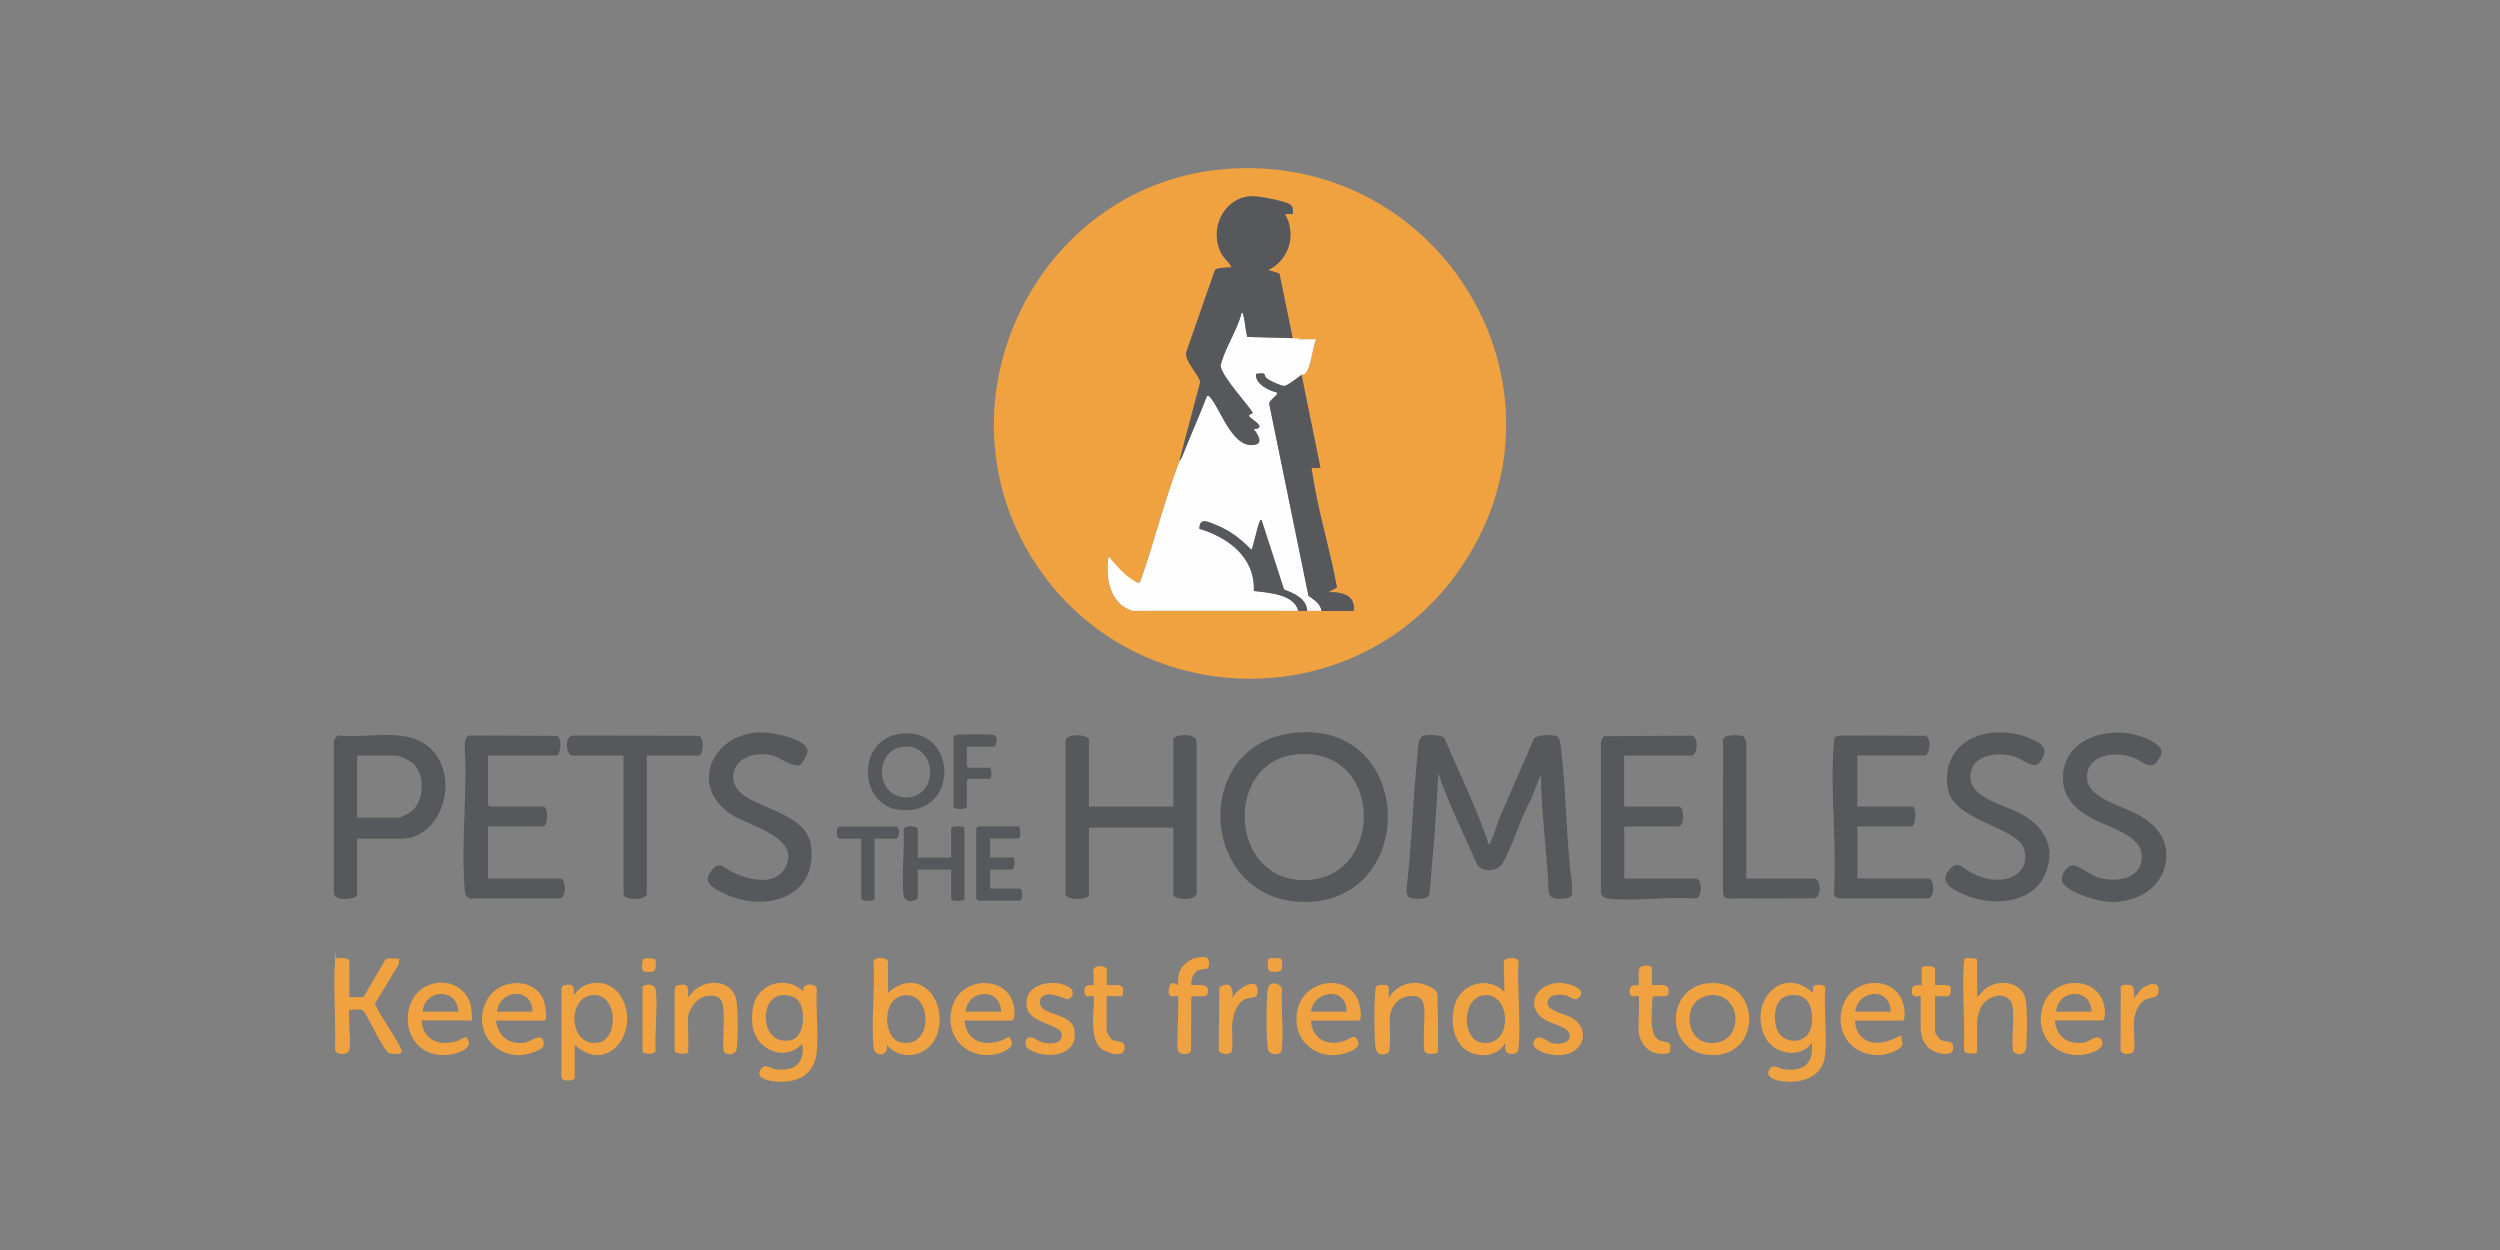 <svg viewBox="0 0 3000 1500" version="1.1" xmlns="http://www.w3.org/2000/svg" id="Layer_1">
  
  <rect x="0" y="0" width="3000" height="1500" fill="#808080" stroke="none"/>
  
  <defs>
    <style>
      .st0 {
        fill: #56585c;
      }

      .st1 {
        fill: #f0a240;
      }

      .st2 {
        fill: #fefefe;
      }
    </style>
  </defs>
  <g>
    <path d="M2599.3,1019.8c.4,3.2.4,10.2,0,13.3-4.5,33.2-36.2,50.4-67.3,49.2-14.8-.5-44.9-9.7-55.2-20.7-7.3-7.8,2.7-23.4,11.2-23.3,5.3,0,22,12.6,31.6,15.2,22.7,6.1,53.3.3,50.3-29-2.3-22.3-40.5-32.4-57.3-41.2-20.5-10.8-37.5-25.3-37.1-50.4.9-54.1,71.4-66,109.5-41.8,11.2,7.1,11.1,12.9,2.8,23.6-7.5,9.7-20-3.1-29.5-6.3-21.7-7.2-56.4-2.3-53.7,27,2.1,21.9,40.4,31.5,57.1,40.1,18,9.2,34.9,22.9,37.5,44.4Z" class="st0"></path>
    <path d="M1786.4,1013.1c1.9-.2,2.1-2,2.7-3.3,3.7-8,6.4-18.6,10-27.3,13.2-32.1,28.2-63.6,41.4-95.8,3.1-5.6,23-5.2,27.2-3.4s4.8,9.2,5.3,13.3c6.8,54,6.2,110.7,13.4,164.9-.6,9.7,3.1,15.8-8.7,16.7-8.5.7-18.1,1.7-19.3-8.8-2.2-46.8-8.7-93.4-9.4-140.3l-11.7,30.2c-13.5,22.8-21.2,55.2-34.6,77.2-5.9,9.7-23.9,10.2-29.9,1.3-15.9-36.6-34.2-72.2-47-110-1.7,48.1-6.3,96.1-10.3,144.1-.1,8.9-21.8,7.6-25.1,4.4-2.3-2.3-2.9-6.2-2.6-9.3,6.6-54.3,7.6-109.3,13.4-163.7.6-6,.5-19.3,7.3-20.6,5.6-1.1,22.2-1.6,25.2,4.1,18,41.9,38.4,83,52.7,126.3Z" class="st0"></path>
    <path d="M1555.6,879.1c141.1-12.2,146.6,198.5,14.3,203.1-131.3,4.6-144.4-191.9-14.3-203.1ZM1552.9,905.7c-81.3,10.3-77.9,142.4,3.7,150,106.5,9.9,108.1-164.2-3.7-150Z" class="st0"></path>
    <path d="M1306.7,967.9h101.3v-80.5c0-6.5,28.7-8.4,27.9,2.7v178.3c3.6,14.6-27.9,11.4-27.9,5.3v-80.5h-101.3v80.5c0,6.1-30.9,8.9-28.1-3.9v-181c.8-9.7,28.1-7.1,28.1-1.4v80.5Z" class="st0"></path>
    <path d="M428.5,1006.4v67.2c0,5.9-28.9,8.8-27.9-2.7v-178.3c-.3-4.5,2-10,7.2-10,32.9,3.6,77.6-9.4,105.1,12.3,40.6,31.9,20.4,111.5-31.8,111.5h-52.6ZM428.5,981.2h50c2.3,0,12.8-5.5,15.2-7.4,15.4-12.3,16.6-43.5,2.8-57.1-3.4-3.3-16.3-10-20.6-10h-47.3v74.5Z" class="st0"></path>
    <path d="M673,1054.3c6.1,1.7,7.4,22.6-1.4,23.9h-106.5c-6.4-.7-7-5.8-7.5-11.2-4.6-55.4,3.6-117,0-173.1.3-4.7,1.3-11.3,7.3-11.3l102.4.4c8.2.4,5.7,23.6.3,23.6h-82v59.2c0,.1,1.9,2,2,2h64c7.2,0,6,23.9,0,23.9h-66v62.5h87.3Z" class="st0"></path>
    <path d="M1949,906.7v61.2h66c5.7,0,7.4,23.9-1.3,23.9h-64.6v62.5h86c7.2,0,9,24.1-1.4,23.9-32.8-2.6-71.9,3.8-103.9.1-5.5-.6-8.3-2.9-8.7-8.6v-177c-.2-3.7,1.1-7,4-9.3l104.6-.6c9.6,1,7.3,23.9,0,23.9h-80.6Z" class="st0"></path>
    <path d="M2314.8,1054.3c6.4,1.8,7.7,22.7-1.4,23.9h-105.3c-6.7-.7-6.8-2.2-7.4-8.6,3.7-57.7-4.8-121.3,0-178.4.6-7.4,1.2-8,8.7-8.6l101.1.3c7.8,2.8,5.2,23.7-1.1,23.7h-80.6v61.2h66c5.1,0,4.9,23.9-1.3,23.9h-64.6v62.5h86Z" class="st0"></path>
    <path d="M966.4,895.1c4.7,5.5,2,10.6-1.2,16-3.3,5.6-4.6,8.9-11.8,7-18.1-4.8-20.7-15.5-45.8-12.5-29.7,3.5-38.6,34-12.4,50.7,24.2,15.4,73.9,23.8,78.1,59.1,7.6,63.6-57.5,80.1-105.6,56.2-13.4-6.7-25.6-12.8-13.4-27.6,9.5-11.6,13.8-2.8,23.2,1.9,18.8,9.3,52.1,18.7,64.7-4.6,20.1-37-44.8-50.2-65.9-64.7-48.9-33.7-22.1-93.8,32.6-97.7,14.2-1,47.9,5.2,57.5,16.4Z" class="st0"></path>
    <path d="M2392.4,879.1c12.9-1.1,28.1,1,40.2,5.6,15.9,6,28.4,12.8,15.3,29.8-7.4,9.6-19.8-3.1-29.5-6.3-21.7-7.1-56.5-2.5-53.7,27,2.1,22.3,40.6,31.3,57.4,39.8,28.9,14.7,45.6,38.7,33.1,71.7-14.7,38.9-66.3,41.5-99.3,26.3-14.3-6.6-30.4-14.7-15.6-30.7,9.4-10.1,15.7,0,24.5,4.6,11.3,5.8,22.5,9.5,35.4,8.7,19.9-1.2,34.5-14.8,29-35.7-7.5-28.6-85.6-33.4-92-74.4-6-37.9,18.7-63.4,55.4-66.5Z" class="st0"></path>
    <path d="M686.3,906.7c-7.5-1.2-9.3-25.7,2.6-24l147.9.2c9.2-1,7.8,23.8,1.4,23.8h-62v165.6c0,8.7-28,8.7-28,0v-165.6h-62Z" class="st0"></path>
    <path d="M2095.5,1054.3h82c7.2,0,9.1,22.6-.3,23.7l-101,.3c-7.5-.6-8-1.3-8.7-8.6l.2-180.9c-1.5-8.6,22-6.9,24.7-4.9.7.5,3.2,5.5,3.2,6.1v164.3Z" class="st0"></path>
    <path d="M964.2,1190c-3.1-11,14.6-10.7,16-3.3-1.4,24.2,2,50.6,0,74.5-2.3,29-24.3,39.6-51.2,36.4-8.8-1-23.5-4.4-15.5-15.2,4.9-6.6,10.3-.3,16.8.6,22.9,3.1,35.8-6.8,32.5-30.5-21.1,22.8-56.4,6.9-59.8-22.1-1-9-.7-20.6,2.7-29,9.6-23.9,40.4-29.3,58.4-11.5ZM937.2,1194.4c-27.9,4-23.9,61.2,11.3,53.9,17.1-3.5,18.5-33.5,10.6-45.9-4.5-7-14.1-9.1-21.9-8Z" class="st1"></path>
    <path d="M2175.5,1191.4c.2-2.9-1.1-8,2.2-9.1,2.8-.9,12.5-1.3,12.5,3.1-1.7,25.8,2.2,54.4,0,79.9-2.2,25.3-24.6,34.3-47.4,32.6-7.9-.6-26.6-3.5-19.1-15.2,4.1-6.5,11.1-.3,16.6.4,24.3,3.3,36.4-7.1,33.9-31.8-14,19.9-46,13.6-56.2-7.1-20.2-41.3,19.7-87.1,57.5-52.8ZM2147.2,1194.4c-16.6,2.8-18.7,20.7-16.6,34.6,3.8,25.9,39.9,27.5,43.5.2,2.5-19-4.2-38.6-26.9-34.8Z" class="st1"></path>
    <path d="M1805,1153.5c.8-5.2,18.3-5.9,17.2,1.4-1.8,32.7,2.9,68.8.2,101.1-.5,6.4-1.4,8.9-8.7,8.7-11.6-.3-5.7-12-8-12.1-8.7,14.6-28.4,16.8-42.9,9.6-19.7-9.9-23.1-39.2-16.5-58.2,8.7-24.8,39.8-32.7,58.7-13.9,1.3-11.1-1.7-26,0-36.6ZM1780.8,1194.3c-27.2,3.3-26.4,52-4.1,56.6,39.7,8.2,37.3-60.6,4.1-56.6Z" class="st1"></path>
    <path d="M1065.5,1191.4c36.9-32.9,72.5,8.4,59.3,49.2-8.5,26.3-41.9,34.9-60.6,13.3,2.9,13.2-14.9,16.2-16.1,2.1-2.7-32.3,2-68.4.2-101.1-1.3-7.5,17.2-6.3,17.2-1.4v37.9ZM1085.2,1194.3c-27.5,2.7-26.2,52.1-4.1,56.6,39.1,8.1,38.4-60,4.1-56.6Z" class="st1"></path>
    <path d="M419.2,1259.9c-1.2,6.6-17.6,6.9-17.2-1.4,1.2-32.8-2-67.1-.2-99.8s.1-8.1,2.3-8.6c3.3-.8,15.1-1.2,15.1,3.4v43.2l17.1-.2,26.2-45c3.2-2.9,12.2-.6,16.7-1.3l-1,7.6-28.2,46.3c2.3,9.9,33.4,52,32,58.4-.6,2.9-12.4,2.7-15.5.9-7.1-4-23.8-42.2-30.6-50.6-3.2-2.9-12.2-.6-16.7-1.3-1.8,14.4,2.4,34.9,0,48.6Z" class="st1"></path>
    <path d="M689.7,1253.9v39.2c0,4-15.9,5.9-16-1.4v-102.5c-.3-3.8.8-6.4,4.7-7.2,15.7-3,7.9,11.8,10.6,11.9,13.9-21.1,44.7-18.6,56.9,3.1,22.8,40.6-16.6,93.5-56.2,56.8ZM709.3,1194.3c-29.5,4.7-26.1,62.8,8.9,56.8,25.2-4.3,23.1-61.9-8.9-56.8Z" class="st1"></path>
    <path d="M1081.2,880.4c69.6-7.9,70.5,101.8-4,91.1-46.7-6.7-49.9-84.9,4-91.1ZM1107.6,948.8c16.4-16.5,8.6-50-16.2-52.7-37.3-4.1-44,47.4-14.9,58.8,10.7,4.2,22.9,2.2,31.1-6.1Z" class="st0"></path>
    <path d="M2372.7,1196.7l8-8.7c16.3-14.4,47.2-11,50.5,13.4,1.6,11.8,1.4,43.6.2,55.8-1.1,11-14.3,8.6-15.8,3.6-1.8-16.5,1.5-35.4-.3-51.6-2.4-21.3-28.8-16.5-37.6-1.6-1.8,3-5.1,13.2-5.1,16.2v39.2c0,1-17.3,3.9-15.9-4.7,1.2-32.8-2.1-67.2-.2-99.8.1-1.8.3-7.6,1.6-8.4s14.5-.7,14.5,1.8v44.6Z" class="st1"></path>
    <path d="M2051.3,1179.8c65.7-4.6,63.2,96.3-5.1,85.5-48.8-7.7-46.7-81.9,5.1-85.5ZM2036,1201.2c-15.7,14.6-9.3,47.3,13.5,50.1,42.2,5.3,43.6-55.7,6.7-57.3-6.5-.3-15.5,2.8-20.2,7.2Z" class="st1"></path>
    <path d="M1101.4,1029.1h40v-35.3c0-3,16-3,16,0v85.1c0,3-16,3-16,0v-35.3h-40v33.9c0,2.3-16,9.8-17.4-5.3-2.1-23.9,1.5-51.3.4-75.6-.2-7.8,17-5.6,17-1.6v33.9Z" class="st0"></path>
    <path d="M1573.2,1224.6c.8,22.6,20.6,31.7,40.9,24.2,5.5-2,12-9.5,15.7,1.2,2.6,7.5-9.4,12.2-15.3,13.9-36.5,10.7-67.1-18.4-56.7-55.2,9.4-33.2,59.8-41.3,72.4-7,1.3,3.7,6,23-.4,23h-56.6ZM1573.2,1214h42.6c.9-30-38.8-26.6-42.6,0Z" class="st1"></path>
    <path d="M2226.1,1224.6c.4,22.9,20.5,31.7,40.9,24.2s12.3-9.8,15.9,2.4c2.3,7.8-18.2,14.1-24.1,14.6-35,3.5-58.6-26-47.3-59.2,11.7-34.6,64.4-37.6,73,.4.6,2.8,2.9,17.6-1.7,17.6h-56.6ZM2268.8,1214c0-29.6-38.9-27.1-42.6,0h42.6Z" class="st1"></path>
    <path d="M2466,1224.6c1.2,19.3,15.2,29,34,26.6,7.6-.9,17.9-12.4,22.3-2.3,4.6,10.4-16,16.2-23.7,16.9-33.6,3.2-56.9-24.5-47.7-57,11.2-39.5,71.2-39.5,74.9,3.2.2,2.8.7,12.5-3.2,12.5h-56.6ZM2510,1214c-1-29.7-40.5-27.1-42.6,0h42.6Z" class="st1"></path>
    <path d="M1157.4,1224.6c1.6,19.2,15,29,34,26.6s17.9-12.4,22.3-2.3c4.6,10.4-16,16.2-23.7,16.9-35,3.4-57.8-26.8-46.6-59.8,12.3-36.2,69.3-35.6,73.8,4.8.3,3,.8,13.8-3.2,13.8h-56.6ZM1201.4,1214c-.9-29.6-40.2-27.2-42.6,0h42.6Z" class="st1"></path>
    <path d="M505.8,1224.6c1.4,19.1,15.2,29,34,26.6s17.9-12.4,22.3-2.3c4.6,10.4-16,16.2-23.7,16.9-64.1,6.2-64.1-86.7-8-86.6,18.3,0,33.2,13.5,35.2,31.5s.8,13.8-3.2,13.8h-56.6ZM549.8,1214c-.8-29.6-40.6-27.2-42.6,0h42.6Z" class="st1"></path>
    <path d="M595.1,1224.6c2.9,19.3,15.5,29.2,35.2,26.5,6.6-.9,18.6-12.6,21.8-1.6,2.2,7.4-3.8,9.9-9.7,12.4-41.7,17.5-78.9-22.7-58-61.9,14.1-26.5,58.3-28.4,68.6,2.1,1.3,3.7,4.3,22.6,0,22.6h-58ZM639,1214c-.1-30-39.7-26.9-42.6,0h42.6Z" class="st1"></path>
    <path d="M1725.1,1263.2c-.8,1.3-13.2,3-15.3-1.3-3.3-6.8,1-43.3-1-54.9-1.3-7.6-4.8-11.1-12.3-11.7-15.4-1.3-27.1,9.6-28.7,24.7-.8,7.1,2.1,40.6-2.2,43.4-7.2,4.5-14.4,1.4-15.2-7.4-1.4-16.8-1.6-50.1,0-66.7.2-2.5,0-5.2,2.7-6.6,2.1-1,10.4-1.3,12.1,0,2.9,2,0,11.1,1.9,14,9.3-15,27.4-21.1,44-14.7s13.9,11.7,13.9,18,1.7,60.5,0,63.2Z" class="st1"></path>
    <path d="M825.6,1263.2c-1.2,1.8-16.2,2.7-16-3.3v-71.9c0-3.3,1.4-5.3,4.7-5.9,13.4-2.5,11.3,3.6,11.3,14.6l8-8.7c18.6-14.9,47.9-11,50.6,16,1.3,12.8,1.4,40.5,0,53.3-1.1,11-14.3,8.6-15.8,3.6-1.7-16.2,1.3-34.3-.3-50.3-1.4-13.6-7-17.2-20.5-15.2-11.3,1.6-22.1,16.3-22.1,27.2s1.1,38.9,0,40.6Z" class="st1"></path>
    <path d="M1188.1,1006.4v22.6h27.3c3.3,0,2.7,14.6-1.3,14.6h-26v22.6h35.3c4.5,0,4.5,14.6,0,14.6h-49.3c-.2,0-2.4-2.1-2.6-2.7v-83.8c.3-.6,2.4-2.7,2.6-2.7h48c2.9,0,2.9,14.6,0,14.6h-34Z" class="st0"></path>
    <path d="M1893.9,1197.6c-4.8,4.1-10.7-2.4-15.2-3.3-7.4-1.5-22.4-1.1-21.7,9.6.6,9.4,21.1,12.9,28.4,17,24.4,13.5,15.1,42.4-10.4,45-9.6,1-25.7-1.4-32.7-8.6-5.5-5.6-.4-14.1,6.8-12.1s9.3,5.7,14.5,6.8c7.3,1.5,20.1.3,20.1-9.4s-19.8-13.5-27.6-17.7c-29.3-15.8-12.2-47.6,18.7-45.3,7.5.5,31.8,7.3,19.1,18.1Z" class="st1"></path>
    <path d="M1249.7,1197c-2.7,2.9-2.2,8.7.2,11.7,7.6,9.4,35.6,9.2,39.1,26.1,6.1,29.7-26.8,36.7-48.6,27.2-5.8-2.5-11.6-5.3-9.5-12.6,3.1-10.5,13.6-.4,19.4,1.3,8.2,2.5,23.4,3.2,23.9-8.5.6-12.9-37.2-13.6-41.7-32.3-6.9-28.4,30.9-37.2,50.5-25.2,7.2,4.4,4.5,12.8-1.4,14.3-3.4.9-23-11.7-32-2.1Z" class="st1"></path>
    <path d="M1429.3,1182.1c8.7.4,22.6-3.3,20,10-1.4,7.4-18-.1-19.8,5.5l-.2,62.3c-.9,7.2-14.9,6.1-16,0-1.8-7.9,2.3-62.3,0-64.5-1.4-1.4-12.9,4.5-10.7-8.6s10.1-4.1,10.7-4.7.2-10.7,1.7-14.9c3.1-9,12.6-16.6,22-18,5.8-.9,12.9-2.5,13.7,4.3,1.5,12-5,8.3-12.1,10.6-6.9,2.3-9.2,11.5-9.3,18Z" class="st1"></path>
    <path d="M2322.1,1182.1c4.4.6,18.1-2,18.7,3.3,1.9,15.1-8.1,8.9-18.7,10v43.2c0,1,4.6,7.7,6,8.7,4.9,3.5,13.5,1.1,15.1,6.2,5.4,17.8-21.8,11.3-29.8,3.1-1.9-2-5.9-8-6.7-10.6-.3-1-1.9-9.5-1.9-10v-40.6c0-1.3-11.4,4.8-10.6-7.2.6-8.8,11.9-5.3,11.9-6.1v-20.6c0-3.3,16-2.9,16,1.3v19.3Z" class="st1"></path>
    <path d="M1144.1,884.7c.1-.4,2.1-2.4,2.7-2.6,2.8-1.3,39.7-1.3,44.4-.4,8.4,1.6,3.9,14.3,1.6,14.3h-32.6v23.3c0,.1,1.9,2,2,2h25.3c2.9,0,2.9,13.3,0,13.3h-25.3c-.1,0-2,1.9-2,2v31.9c0,3-16,3-16,0v-83.8Z" class="st0"></path>
    <path d="M1982.3,1182.1c8.2.6,21.4-3.4,20.1,8.7-1,9.2-13.6,1.7-19.5,5.9.3,12.6-5.3,44.1,7.5,51.2,8.2,4.5,16.9-1.3,13.3,14.5-.6,2.5-9.2,2.4-11.4,2.2-15.1-1.1-24.5-12.7-26-27.3-.6-6.3,1.5-40.4,0-41.9s-10.8,4.3-10.8-6c0-10.1,9.4-6,10.8-7.3s-2-17.4,2-21.3,14-1.8,14,.7v20.6Z" class="st1"></path>
    <path d="M1049.5,1006.4v72.5c0,3.3-16,2.9-16-1.3v-71.2h-26c-4.5,0-4.5-14.6,0-14.6h68c4.5,0,4.5,14.6,0,14.6h-26Z" class="st0"></path>
    <path d="M1328,1182.1c.8.8,13.8-1.3,17.8,1.2,3.7,2.3,1.5,12.1.9,12.1h-18.7v41.9c0,1.7,3.6,7.8,5.4,9.3,6.6,5.4,16.1.2,16.1,10.7,0,13.8-22.8,6.1-29.3-.1-15.1-14.5-4.9-58.6-8.1-61.7-1.7-1.7-10.9,4.3-10.8-6,0-10.8,9.5-6.1,10.8-7.3s-.6-14.8,0-17.9c1.5-8.1,16-4.7,16-1.4v19.3Z" class="st1"></path>
    <path d="M1507.6,1182.4c2,2.4,2.2,10.6-.3,13s-10.4,1.5-15.3,4.7c-9,5.8-12.5,19.1-13.4,29.2-.6,7.1,1.5,28.1-.7,32.6-2.3,4.8-16,3.6-15.4-3.3l.7-73.9c13.6-8.3,16.4.7,16,13.3,1.6-7.8,22.1-22.8,28.3-15.6Z" class="st1"></path>
    <path d="M2560.6,1198l10-12c8.4-6.2,22.4-9.7,19.3,5.9-1.2,5.8-10.5,5-16,8-8.2,4.4-12.4,16.6-13.2,25.4-.8,8.7,1.9,29.3-.2,35.7-1.7,5-16.8,5.7-15.8-2.4l.2-74.4c1-3.2,10.8-2.9,13.2-1.5,3.7,2.2,2.5,11.5,2.7,15.3Z" class="st1"></path>
    <path d="M1536.9,1262.9c-3.6,3.5-14.5,3-15.6-4.4-1.8-12.8-1.9-57.7-.2-70.5s16.1-7.9,17.3-1.2c-1.4,22.4,2,47.1,0,69.2-.2,2.1-.2,5.5-1.7,6.9Z" class="st1"></path>
    <path d="M771,1184.1c.7-2.3,14.9-6.2,16.1,5.2,2.2,22.5-1.6,48.8-.3,71.7-1.8,5.4-15.8,4.1-15.8.2v-77.2Z" class="st1"></path>
    <path d="M1537,1150.3c1.9,1.2,2.3,11.4.3,13.9-2.1,2.7-11.6,2.7-14.2.7s-2.2-13.4-.3-14.6,13.5-.5,14.3,0Z" class="st1"></path>
    <path d="M773.1,1150.3c2.1-.7,12-.7,13.2,1.1s1.1,11.6-1.3,13.5c-2.2,1.8-12,2.1-13.5,0s-1.5-13.5,1.6-14.5Z" class="st1"></path>
  </g>
  <g>
    <path d="M1473.6,202.6c261.3-18.2,428.7,271.1,275.1,484.8-129.5,180.2-403.5,166-514.9-25.3-112.1-192.6,16.9-444,239.8-459.5ZM1551.1,405.8l-15.9-77.6-13.4-4.2c25.3-12,34.1-43.2,20-67.2h9.3c.2-6.5,1.2-9.8-5.3-12.7-8.7-3.7-36.7-9.5-46-8.6-32.7,2.9-49.2,40.9-34.2,68.7,3.6,6.6,9.4,9.9,12.2,16.4-4.6.7-17.5.2-19.9,3.4l-34.5,98.7c-1.6,11.1,13.7,24.7,16.9,35.5l-25.2,95.2c-18.2,46.8-30.2,97.6-47.3,145-1.7,2.6-4.9,0-6.9-1.1-12.4-7-21.8-19.1-31-29.5-3.8,25.2,1.1,56.3,28.6,65.3,66.4-.2,132.9,0,199.3,0,3.5,0,7.1,0,10.7,0,5.8,0,11.6,0,17.3,0,12.9,0,25.8,0,38.7,0,2.7-19.4-15.2-23-30.6-22.6l10.5-5.5c-8.6-47.9-24-95.2-30.5-143.5h10.7s-22.7-111.8-22.7-111.8c2.4-1.9,5.4-2.6,7-5.7,4.7-8.9,6.2-26.9,10.3-36.9-7.8-.3-15.6.3-23.4,0s-3.8-1.3-4.6-1.3Z" class="st1"></path>
    <path d="M1415.2,553.5c.3-.9,2.2-2.4,2.9-4.4,9.8-24.9,20.8-49.2,30.4-74.1,2.4-.5,3.3,1.2,4.6,2.7,12.5,15.4,27.4,63.5,54.5,55.5,8.5-2.5,0-14.5-3.1-18.3,17.8-1.3-4.1-12.1-5.3-15.3s3.1-2.2,4-4c.3-3.4-37.1-43.2-38.3-56.2-.2-2.1.4-3.2,1-5,5.6-19.2,19.2-39.2,24.1-59.2,1.9-.3,1.9,2.4,2.3,3.7,1.9,8.1,2.4,17.2,4.5,25.4,18.1.7,36.4.7,54.5,1.5s2.6,1.3,4.6,1.3c7.8.3,15.6-.3,23.4,0-4.2,10-5.6,28-10.3,36.9s-4.6,3.8-7,5.7c-3.6,2.8-17.3,13.4-20.6,13.4-3.9,0-19.4-6.9-22.1-10s.9-6.3-10-4.7c-1.9.3-2.1-.8-2,2,.6,11.3,15.8,18.2,25.4,20.6,2,2.7-10.7,9.7-9.4,13.9l47,229.9c6.6,5.1,14.2,9,15.7,18.2-5.8,0-11.6,0-17.3,0-.3-14.4-16-21.4-27.7-25.6l-27-83.5c-1.8.1-2.2,1.9-2.7,3.2-1.9,4.6-7.9,31.6-9.3,32.7-12.7-12.8-25.7-23.2-42.6-29.9-9.1-3.6-19.7-9.8-19.9,4.6,34.8,10.3,67.2,34.6,65.3,74.6,17.1,2,48.7,3.7,53.3,23.9-66.4.1-132.9-.2-199.3,0-27.5-8.9-32.4-40-28.6-65.3,9.3,10.4,18.7,22.5,31,29.5,2,1.1,5.2,3.7,6.9,1.1,17.1-47.4,29.1-98.2,47.3-145Z" class="st2"></path>
    <path d="M1415.2,553.5l25.2-95.2c-3.2-10.8-18.5-24.4-16.9-35.5l34.5-98.7c2.4-3.3,15.3-2.7,19.9-3.4-2.8-6.5-8.7-9.8-12.2-16.4-15-27.8,1.5-65.8,34.2-68.7,9.2-.8,37.3,4.9,46,8.6,6.5,2.8,5.5,6.2,5.3,12.6h-9.3c14.1,24,5.3,55.1-20,67.2l13.4,4.2,15.9,77.6c-18.1-.8-36.4-.8-54.5-1.5-2.1-8.2-2.6-17.3-4.5-25.4-.3-1.3-.4-4-2.3-3.7-4.8,19.9-18.5,39.9-24.1,59.2s-1.2,2.9-1,5c1.3,13,38.6,52.8,38.3,56.2-.8,1.8-5,1.2-4,4s23.1,14,5.3,15.3c3.2,3.9,11.6,15.8,3.1,18.3-27.1,8-41.9-40.1-54.5-55.5-1.3-1.6-2.1-3.2-4.6-2.7-9.6,24.9-20.6,49.3-30.4,74.1-.8,1.9-2.6,3.5-2.9,4.4Z" class="st0"></path>
    <path d="M1585.8,733.1c-1.5-9.2-9.1-13.1-15.7-18.2l-47-229.9c-1.3-4.2,11.4-11.2,9.4-13.9-9.6-2.4-24.8-9.3-25.4-20.6-.1-2.8,0-1.7,2-2,10.9-1.6,6.9,1.2,10,4.7s18.2,10.1,22.1,10c3.3,0,17-10.6,20.6-13.4l22.7,111.8h-10.7c6.5,48.3,21.9,95.6,30.5,143.5l-10.5,5.5c15.4-.4,33.3,3.2,30.6,22.6-12.9,0-25.8,0-38.7,0Z" class="st0"></path>
    <path d="M1557.8,733.1c-4.7-20.2-36.2-21.9-53.3-23.9,1.9-40-30.4-64.2-65.3-74.6.2-14.4,10.8-8.2,19.9-4.6,17,6.7,30,17.1,42.6,29.9,1.3-1,7.3-28,9.3-32.7s1-3.1,2.7-3.2l27,83.5c11.7,4.2,27.4,11.1,27.7,25.6-3.5,0-7.1,0-10.7,0Z" class="st0"></path>
  </g>
</svg>